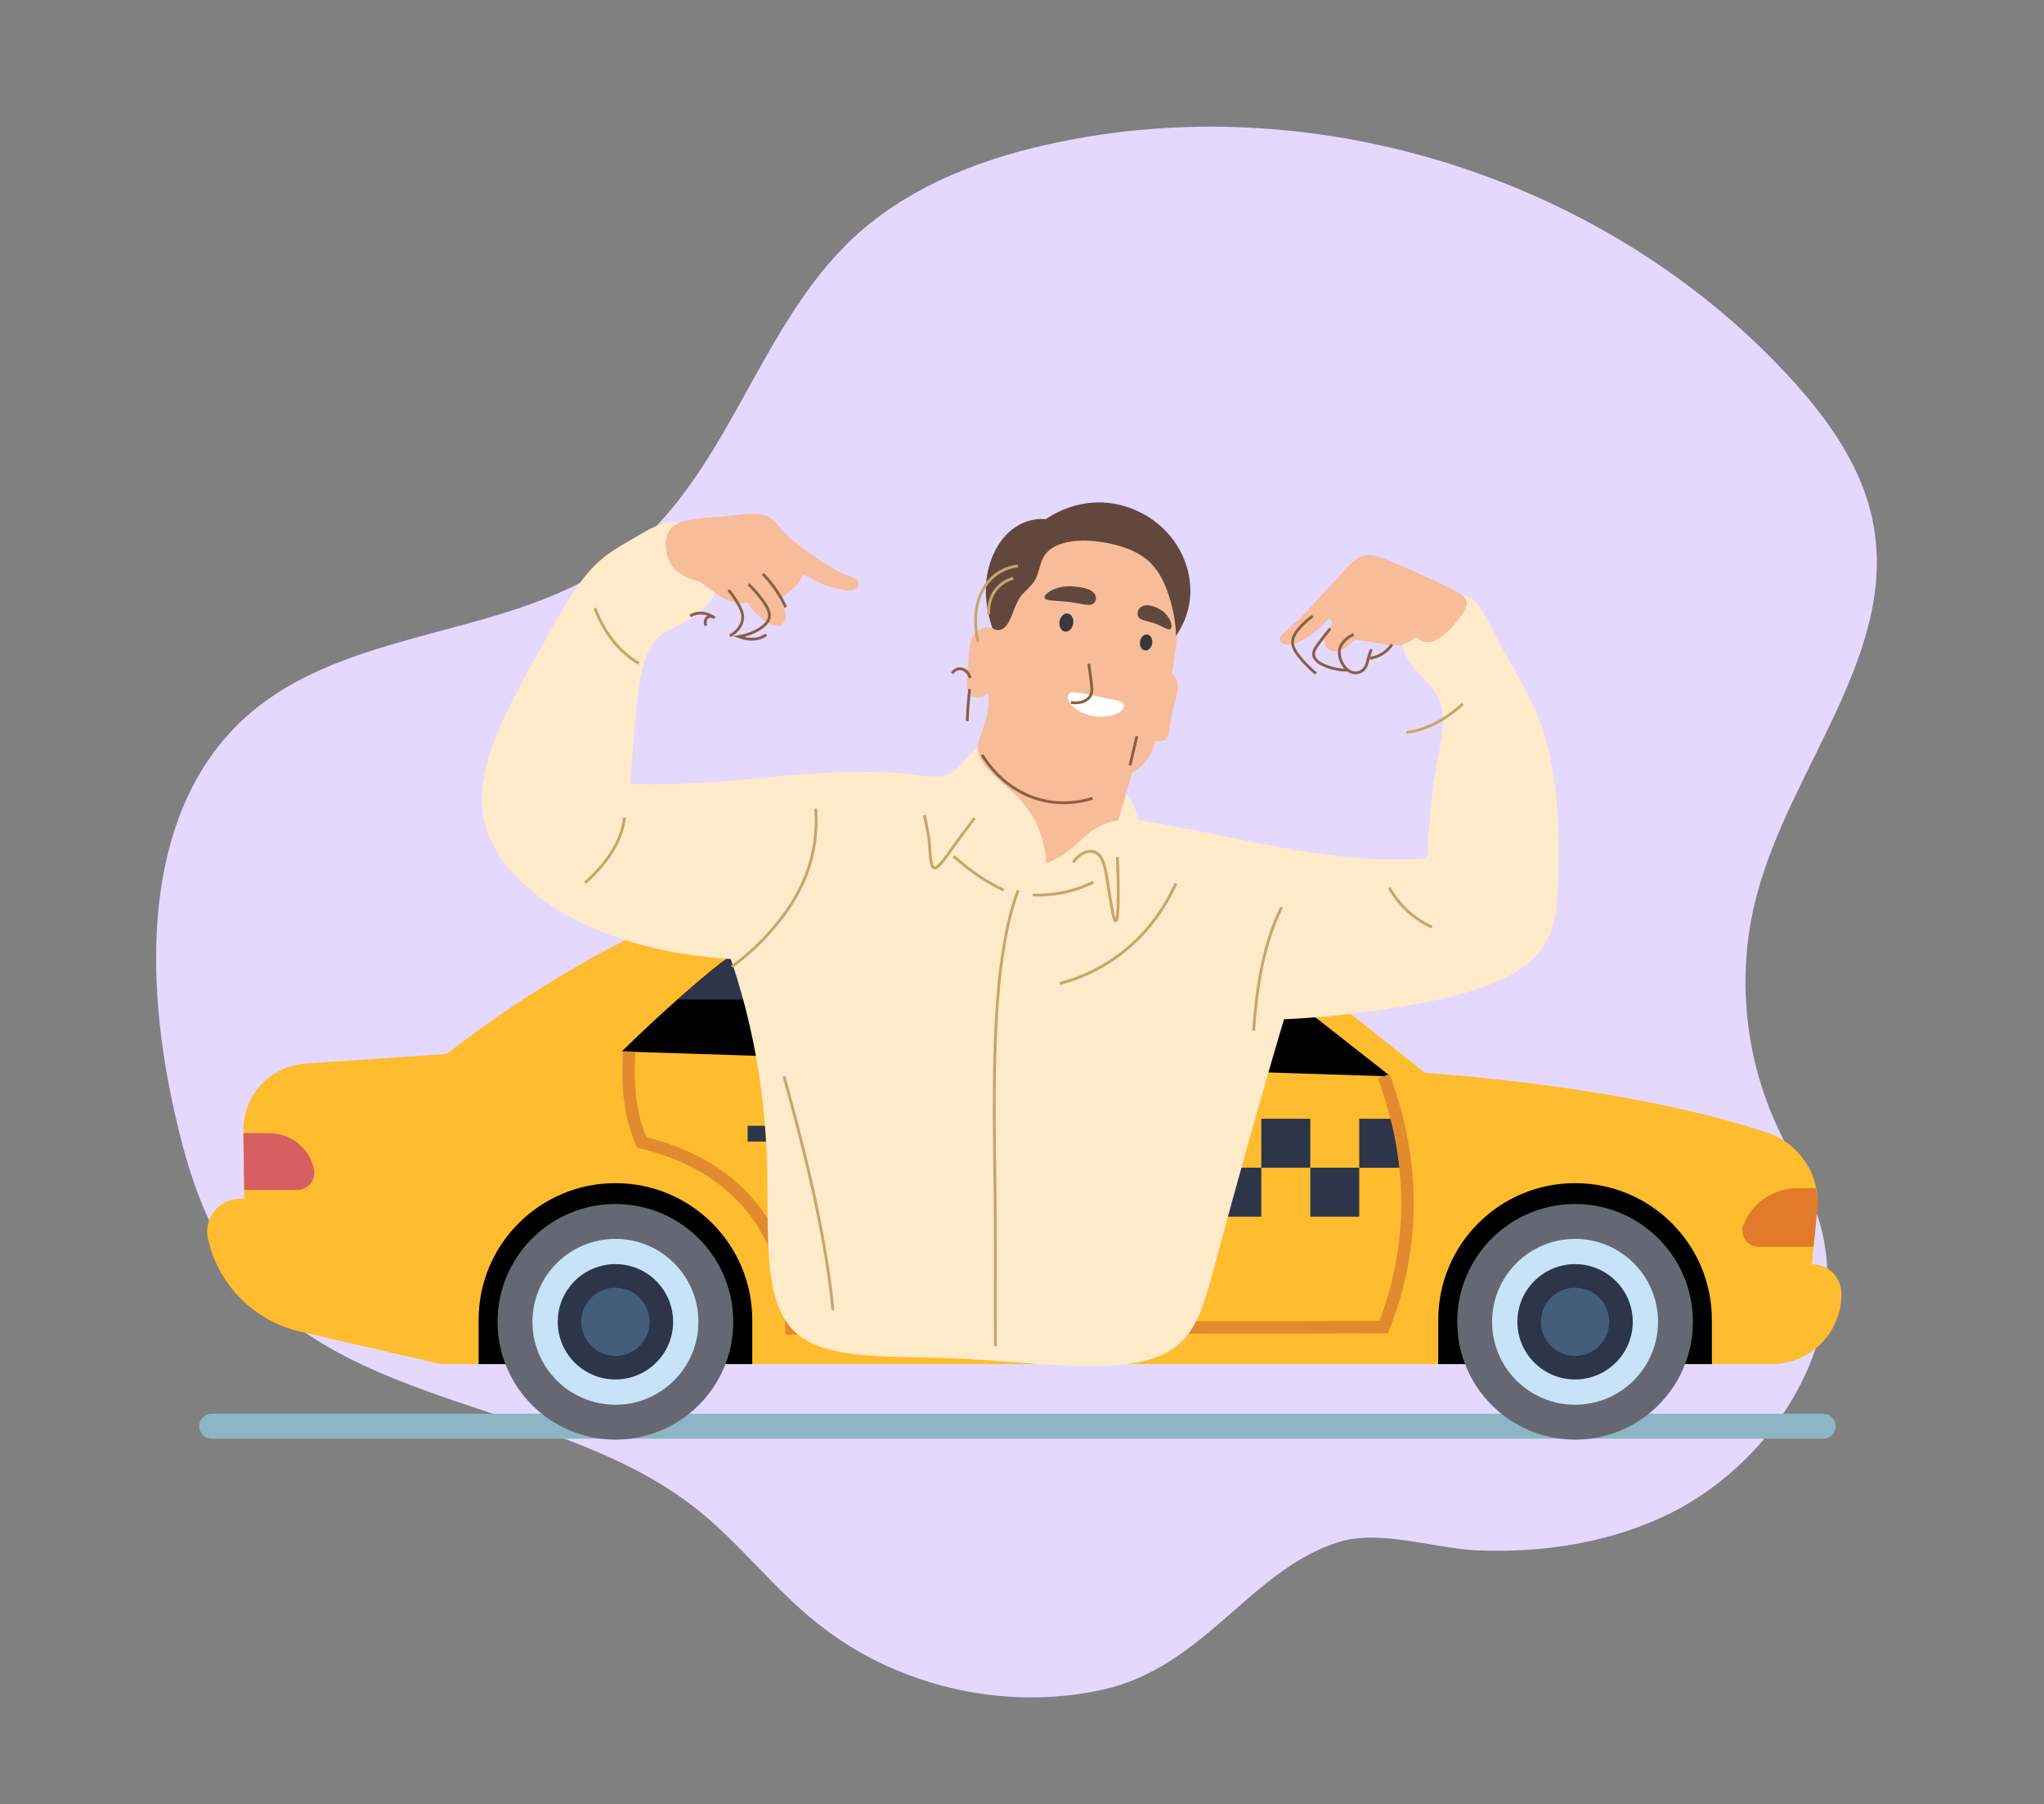 <svg xmlns="http://www.w3.org/2000/svg" xmlns:xlink="http://www.w3.org/1999/xlink" width="775" zoomAndPan="magnify" viewBox="0 0 581.25 513" height="684" preserveAspectRatio="xMidYMid meet" version="1.2"><rect x="0" y="0" width="581.25" height="513" fill="#808080" stroke="none"/><defs><clipPath id="540fd816ed"><path d="M 56.609 401 L 523 401 L 523 409.293 L 56.609 409.293 Z M 56.609 401 "/></clipPath><clipPath id="a22b2b9f1d"><path d="M 235 221.41 L 309 221.41 L 309 256 L 235 256 Z M 235 221.41 "/></clipPath><clipPath id="859f7a1474"><path d="M 58.84 250.219 L 523.648 250.219 L 523.648 387.863 L 58.84 387.863 Z M 58.84 250.219 "/></clipPath><clipPath id="0f4c2eb2d7"><path d="M 414.359 342.176 L 481.477 342.176 L 481.477 409.293 L 414.359 409.293 Z M 414.359 342.176 "/></clipPath><clipPath id="0a3cfb2d14"><path d="M 141.387 342.176 L 208.648 342.176 L 208.648 409.293 L 141.387 409.293 Z M 141.387 342.176 "/></clipPath><clipPath id="a96564ee10"><path d="M 137.035 148.367 L 443.188 148.367 L 443.188 388.414 L 137.035 388.414 Z M 137.035 148.367 "/></clipPath></defs><g id="aae46b3c40"><path style=" stroke:none;fill-rule:nonzero;fill:#e5d8ff;fill-opacity:1;" d="M 472.199 431.574 C 503.789 417.32 527.02 381.07 517.516 347.809 C 514.348 336.898 508.188 327.133 503.789 316.664 C 495.695 297.129 494.109 274.957 499.566 254.543 C 509.07 218.379 539.512 185.91 532.738 149.133 C 529.746 132.676 519.363 118.422 507.926 106.191 C 456.539 51.113 375.766 25.242 302.031 40.203 C 280.473 44.512 259.004 52.52 242.902 67.391 C 215.273 92.996 207.004 135.668 176.824 158.371 C 145.676 181.773 99.215 177.727 70.094 203.684 C 41.055 229.641 40.879 275.043 48.977 313.23 C 52.672 330.477 57.688 347.984 68.508 361.887 C 98.688 400.867 159.578 398.402 198.203 429.113 C 210.258 438.703 219.672 451.195 231.641 460.875 C 254.078 479.266 285.137 486.656 313.469 480.41 C 342.418 474.074 355.527 446.359 380.605 438.438 C 392.746 434.656 408.41 440.461 420.727 440.812 C 438.324 441.43 456.012 438.879 472.199 431.574 Z M 472.199 431.574 "/><g clip-rule="nonzero" clip-path="url(#540fd816ed)"><path style=" stroke:none;fill-rule:nonzero;fill:#8db6c5;fill-opacity:1;" d="M 518.453 409.039 L 60.207 409.039 C 58.246 409.039 56.656 407.449 56.656 405.488 C 56.656 403.527 58.246 401.938 60.207 401.938 L 518.453 401.938 C 520.418 401.938 522.008 403.527 522.008 405.488 C 522.008 407.449 520.418 409.039 518.453 409.039 "/></g><g clip-rule="nonzero" clip-path="url(#a22b2b9f1d)"><path style=" stroke:none;fill-rule:nonzero;fill:#c8e3f7;fill-opacity:1;" d="M 235.777 255.074 L 308.723 255.074 L 305.168 221.41 L 239.332 221.41 L 235.777 255.074 "/></g><path style=" stroke:none;fill-rule:nonzero;fill:#2c3549;fill-opacity:1;" d="M 249.551 231.652 L 244.348 231.652 L 244.348 228.055 L 259.047 228.055 L 259.047 231.652 L 253.848 231.652 L 253.848 246.984 L 249.551 246.984 L 249.551 231.652 "/><path style=" stroke:none;fill-rule:nonzero;fill:#2c3549;fill-opacity:1;" d="M 264.836 239.145 L 268.875 239.145 L 268.441 237.402 C 267.918 235.516 267.395 233.281 266.902 231.309 L 266.785 231.309 C 266.32 233.309 265.824 235.516 265.305 237.402 Z M 264.371 228.055 L 269.52 228.055 L 275.441 246.984 L 270.914 246.984 L 269.75 242.484 L 263.965 242.484 L 262.805 246.984 L 258.449 246.984 L 264.371 228.055 "/><path style=" stroke:none;fill-rule:nonzero;fill:#2c3549;fill-opacity:1;" d="M 280.68 237.254 L 275.742 228.055 L 280.508 228.055 L 282.16 231.625 C 282.598 232.496 283.004 233.484 283.527 234.672 L 283.641 234.672 C 284.082 233.484 284.484 232.496 284.863 231.625 L 286.375 228.055 L 290.934 228.055 L 286.027 237.461 L 291.254 246.984 L 286.492 246.984 L 284.602 243.121 C 284.141 242.133 283.703 241.176 283.18 240.016 L 283.066 240.016 C 282.625 241.176 282.191 242.133 281.785 243.121 L 280.012 246.984 L 275.422 246.984 L 280.68 237.254 "/><path style=" stroke:none;fill-rule:nonzero;fill:#2c3549;fill-opacity:1;" d="M 293.82 228.055 L 298.094 228.055 L 298.094 246.984 L 293.82 246.984 L 293.82 228.055 "/><g clip-rule="nonzero" clip-path="url(#859f7a1474)"><path style=" stroke:none;fill-rule:nonzero;fill:#ffbc2e;fill-opacity:1;" d="M 503.773 387.832 L 125.441 387.832 L 85.332 378.586 C 72.199 375.559 61.992 365.238 59.121 352.082 C 57.875 346.387 62.141 340.977 67.969 340.844 L 69.461 340.812 L 69.211 321.508 C 69.082 311.469 76.824 303.074 86.848 302.391 L 127.023 299.641 C 140.078 289.438 154.062 280.285 168.82 272.012 C 190.266 259.988 214.117 252.957 238.652 251.297 C 265.047 249.512 288.676 249.992 321.133 252.684 C 334.203 253.766 346.688 258.68 356.977 266.816 L 405.234 304.996 C 441.332 307.762 475.977 313.27 502.359 321.949 C 511.703 325.027 517.715 334.086 516.762 343.871 L 515.254 359.41 C 519.891 359.41 523.648 363.164 523.648 367.801 L 523.648 367.965 C 523.648 378.938 514.75 387.832 503.773 387.832 "/></g><path style=" stroke:none;fill-rule:nonzero;fill:#2c3549;fill-opacity:1;" d="M 289.055 345.906 L 302.98 345.906 L 302.98 331.988 L 289.055 331.988 L 289.055 345.906 "/><path style=" stroke:none;fill-rule:nonzero;fill:#2c3549;fill-opacity:1;" d="M 302.98 331.988 L 316.902 331.988 L 316.902 318.074 L 302.98 318.074 L 302.98 331.988 "/><path style=" stroke:none;fill-rule:nonzero;fill:#2c3549;fill-opacity:1;" d="M 316.902 345.906 L 330.828 345.906 L 330.828 331.988 L 316.902 331.988 L 316.902 345.906 "/><path style=" stroke:none;fill-rule:nonzero;fill:#2c3549;fill-opacity:1;" d="M 330.828 331.988 L 344.754 331.988 L 344.754 318.074 L 330.828 318.074 L 330.828 331.988 "/><path style=" stroke:none;fill-rule:nonzero;fill:#2c3549;fill-opacity:1;" d="M 344.754 345.906 L 358.68 345.906 L 358.68 331.988 L 344.754 331.988 L 344.754 345.906 "/><path style=" stroke:none;fill-rule:nonzero;fill:#2c3549;fill-opacity:1;" d="M 358.68 331.988 L 372.605 331.988 L 372.605 318.074 L 358.68 318.074 L 358.68 331.988 "/><path style=" stroke:none;fill-rule:nonzero;fill:#2c3549;fill-opacity:1;" d="M 372.602 345.906 L 386.527 345.906 L 386.527 331.988 L 372.602 331.988 L 372.602 345.906 "/><path style=" stroke:none;fill-rule:nonzero;fill:#2c3549;fill-opacity:1;" d="M 386.527 331.988 L 400.453 331.988 L 396.902 318.074 L 386.527 318.074 L 386.527 331.988 "/><path style=" stroke:none;fill-rule:nonzero;fill:#e17b29;fill-opacity:1;" d="M 516.398 337.785 L 511.234 337.785 C 504.539 337.785 498.492 341.785 495.871 347.941 L 495.836 348.027 C 494.531 351.09 496.781 354.488 500.113 354.488 L 515.73 354.488 L 516.762 343.871 C 516.965 341.785 516.797 339.75 516.398 337.785 "/><path style=" stroke:none;fill-rule:nonzero;fill:#d85f60;fill-opacity:1;" d="M 76.562 322.16 L 69.219 322.16 L 69.43 338.324 L 84.5 338.324 C 87.625 338.324 89.953 335.434 89.281 332.383 C 87.969 326.414 82.676 322.16 76.562 322.16 "/><path style=" stroke:none;fill-rule:nonzero;fill:#000000;fill-opacity:1;" d="M 395.48 306.043 L 349.441 269.93 C 342.195 264.246 333.387 260.914 324.188 260.453 C 300.336 259.262 267.707 259.102 243.805 259.98 C 228.688 260.535 214.219 266.098 202.547 275.719 C 194.062 282.711 185.492 290.406 176.824 298.941 L 395.48 306.043 "/><path style=" stroke:none;fill-rule:nonzero;fill:#2c3549;fill-opacity:1;" d="M 367.605 284.176 L 349.441 269.93 C 342.195 264.246 333.387 260.914 324.188 260.453 C 300.332 259.262 267.707 259.102 243.805 259.98 C 228.688 260.535 214.219 266.098 202.547 275.719 C 199.27 278.418 195.977 281.258 192.672 284.176 L 367.605 284.176 "/><path style=" stroke:none;fill-rule:nonzero;fill:#000000;fill-opacity:1;" d="M 447.898 336.379 C 469.391 336.379 486.812 353.789 486.812 375.266 L 486.812 387.832 L 408.988 387.832 L 408.988 375.266 C 408.988 353.789 426.41 336.379 447.898 336.379 "/><g clip-rule="nonzero" clip-path="url(#0f4c2eb2d7)"><path style=" stroke:none;fill-rule:nonzero;fill:#656872;fill-opacity:1;" d="M 414.387 375.801 C 414.387 357.305 429.387 342.309 447.902 342.309 C 466.41 342.309 481.414 357.305 481.414 375.801 C 481.414 394.301 466.41 409.297 447.902 409.297 C 429.387 409.297 414.387 394.301 414.387 375.801 "/></g><path style=" stroke:none;fill-rule:nonzero;fill:#c8e3f7;fill-opacity:1;" d="M 424.305 375.801 C 424.305 362.781 434.867 352.223 447.898 352.223 C 460.93 352.223 471.492 362.781 471.492 375.801 C 471.492 388.824 460.93 399.383 447.898 399.383 C 434.867 399.383 424.305 388.824 424.305 375.801 "/><path style=" stroke:none;fill-rule:nonzero;fill:#2c3549;fill-opacity:1;" d="M 431.5 375.801 C 431.5 366.75 438.84 359.41 447.898 359.41 C 456.961 359.41 464.305 366.75 464.305 375.801 C 464.305 384.855 456.961 392.195 447.898 392.195 C 438.84 392.195 431.5 384.855 431.5 375.801 "/><path style=" stroke:none;fill-rule:nonzero;fill:#445e79;fill-opacity:1;" d="M 438.191 375.801 C 438.191 370.445 442.539 366.102 447.898 366.102 C 453.262 366.102 457.609 370.445 457.609 375.801 C 457.609 381.164 453.262 385.504 447.898 385.504 C 442.539 385.504 438.191 381.164 438.191 375.801 "/><path style=" stroke:none;fill-rule:nonzero;fill:#000000;fill-opacity:1;" d="M 175.008 336.379 C 196.496 336.379 213.918 353.789 213.918 375.266 L 213.918 387.832 L 136.098 387.832 L 136.098 375.266 C 136.098 353.789 153.516 336.379 175.008 336.379 "/><g clip-rule="nonzero" clip-path="url(#0a3cfb2d14)"><path style=" stroke:none;fill-rule:nonzero;fill:#656872;fill-opacity:1;" d="M 141.492 375.801 C 141.492 357.305 156.496 342.309 175.008 342.309 C 193.516 342.309 208.523 357.305 208.523 375.801 C 208.523 394.305 193.516 409.297 175.008 409.297 C 156.496 409.297 141.492 394.305 141.492 375.801 "/></g><path style=" stroke:none;fill-rule:nonzero;fill:#c8e3f7;fill-opacity:1;" d="M 151.41 375.801 C 151.41 362.781 161.977 352.223 175.008 352.223 C 188.039 352.223 198.602 362.781 198.602 375.801 C 198.602 388.824 188.039 399.383 175.008 399.383 C 161.977 399.383 151.41 388.824 151.41 375.801 "/><path style=" stroke:none;fill-rule:nonzero;fill:#2c3549;fill-opacity:1;" d="M 158.605 375.801 C 158.605 366.75 165.949 359.41 175.008 359.41 C 184.066 359.41 191.41 366.75 191.41 375.801 C 191.41 384.855 184.066 392.195 175.008 392.195 C 165.949 392.195 158.605 384.855 158.605 375.801 "/><path style=" stroke:none;fill-rule:nonzero;fill:#445e79;fill-opacity:1;" d="M 165.297 375.801 C 165.297 370.445 169.645 366.102 175.008 366.102 C 180.371 366.102 184.715 370.445 184.715 375.801 C 184.715 381.164 180.371 385.504 175.008 385.504 C 169.645 385.504 165.297 381.164 165.297 375.801 "/><path style=" stroke:none;fill-rule:nonzero;fill:#e28b2e;fill-opacity:1;" d="M 223.348 379.441 L 223.324 377.688 C 222.957 350.926 208.301 332.754 182.062 326.516 L 181.195 326.312 L 180.844 325.496 C 177.137 316.957 176.68 308.977 177.145 298.863 L 180.695 299.027 C 180.266 308.305 180.641 315.66 183.762 323.277 C 210.613 329.977 225.844 348.594 226.832 375.883 L 392.27 375.527 C 400.676 353.219 400.527 330.031 391.828 306.598 L 395.156 305.363 C 404.316 330.035 404.316 354.453 395.148 377.945 L 394.707 379.074 L 223.348 379.441 "/><path style=" stroke:none;fill-rule:nonzero;fill:#e28b2e;fill-opacity:1;" d="M 291.379 375.805 L 287.828 375.805 L 287.828 259.422 L 291.379 259.422 L 291.379 375.805 "/><path style=" stroke:none;fill-rule:nonzero;fill:#2c3549;fill-opacity:1;" d="M 219.094 324.555 L 212.613 324.555 L 212.613 320.066 L 230.934 320.066 L 230.934 324.555 L 224.453 324.555 L 224.453 343.66 L 219.094 343.66 L 219.094 324.555 "/><path style=" stroke:none;fill-rule:nonzero;fill:#2c3549;fill-opacity:1;" d="M 238.145 333.891 L 243.176 333.891 L 242.633 331.719 C 241.98 329.363 241.328 326.578 240.715 324.121 L 240.566 324.121 C 239.988 326.617 239.371 329.363 238.723 331.719 Z M 237.562 320.066 L 243.973 320.066 L 251.359 343.66 L 245.707 343.66 L 244.262 338.051 L 237.055 338.051 L 235.609 343.66 L 230.176 343.66 L 237.562 320.066 "/><path style=" stroke:none;fill-rule:nonzero;fill:#2c3549;fill-opacity:1;" d="M 257.875 331.535 L 251.723 320.066 L 257.656 320.066 L 259.723 324.52 C 260.266 325.602 260.773 326.836 261.426 328.316 L 261.57 328.316 C 262.109 326.836 262.617 325.602 263.09 324.52 L 264.973 320.066 L 270.656 320.066 L 264.535 331.793 L 271.055 343.66 L 265.117 343.66 L 262.762 338.848 C 262.184 337.617 261.645 336.426 260.992 334.977 L 260.844 334.977 C 260.301 336.426 259.758 337.617 259.254 338.848 L 257.043 343.66 L 251.32 343.66 L 257.875 331.535 "/><path style=" stroke:none;fill-rule:nonzero;fill:#2c3549;fill-opacity:1;" d="M 274.242 320.066 L 279.562 320.066 L 279.562 343.66 L 274.242 343.66 L 274.242 320.066 "/><g clip-rule="nonzero" clip-path="url(#a96564ee10)"><path style=" stroke:none;fill-rule:nonzero;fill:#ffeaca;fill-opacity:1;" d="M 280.207 211.457 C 275.895 212.746 273.363 219.203 268.66 220.574 C 266.547 221.191 264.051 220.777 261.492 220.434 C 252.246 219.184 241.938 219.277 231.824 219.902 C 221.422 220.547 211.055 221.828 200.645 222.492 C 193.531 222.945 186.395 223.109 179.258 222.883 C 179.727 216.641 180.133 210.406 180.711 204.176 C 181.551 195.145 182.48 186.191 186.645 181.77 C 188.77 179.516 191.715 178.473 194.449 176.992 C 198.297 174.91 201.52 172.148 203.293 168.859 C 209.211 157.879 201.168 147.641 190.652 148.488 C 187.262 148.758 184.023 150.82 180.566 152.809 C 177.023 154.852 173.496 156.785 170.336 159.625 C 164.691 164.699 160.297 172.59 155.961 180.387 C 145.465 199.266 134.562 217.258 137.527 232.516 C 139.461 242.449 146.816 250.699 156.215 257.086 C 170.371 266.711 188.559 271.398 207.812 272.672 C 213.871 290.371 217.16 308.848 217.988 327.34 C 218.941 348.602 216.172 369.383 226.055 378.664 C 234.598 386.691 251.773 385.453 269.316 386.117 C 296.727 387.156 323.094 392.387 334.973 382.402 C 341.027 377.316 343.059 368.461 345.457 359.594 C 351.672 336.625 358.148 313.242 365.133 289.793 C 375.387 289.324 385.539 288.289 395.652 286.664 C 414.391 283.656 432.203 279.473 439.043 268.906 C 442.766 263.156 442.98 255.84 443.125 248.375 C 443.406 233.715 442.949 219.078 438.199 206 C 434.664 196.258 428.703 187.594 423.98 178.207 C 422.297 174.859 420.809 171.5 418.188 169.977 C 415.445 168.379 411.68 168.863 408.277 170.371 C 402.035 173.137 398.105 178.637 398.926 183.809 C 399.43 186.965 401.832 189.695 404.371 192.418 C 406.406 194.602 408.535 196.688 409.535 199.418 C 411.262 204.133 409.855 210.746 408.559 217.402 C 406.852 226.152 406.449 235.055 405.766 243.93 C 398.258 244.645 390.77 244.43 383.094 243.672 C 369.871 242.371 356.004 239.367 342.262 236.539 C 336.098 235.27 329.875 234.324 323.688 233.172 C 322.934 229.18 321.18 225.906 318.953 224.926 C 317.941 224.484 316.848 224.559 315.766 224.523 C 300.164 224.043 288.145 209.086 280.207 211.457 "/></g><path style=" stroke:none;fill-rule:nonzero;fill:#f7bd9a;fill-opacity:1;" d="M 317.059 150.293 C 308.516 148.25 299.793 150.133 293.238 155.344 C 286.383 160.793 282.781 169.348 283.426 178.957 C 281.102 177.832 278.668 178.371 277.203 180.109 C 275.633 181.977 275.605 185.047 275.355 188.203 C 275.027 192.309 274.301 196.238 276.016 197.715 C 277.211 198.742 279.27 198.555 281.082 197.102 C 281.25 199.98 280.863 202.848 280.059 205.57 C 279.223 208.391 277.824 211.039 278.125 213.5 C 278.488 216.492 281.203 219.109 284.059 221.699 C 287.055 224.418 290.16 226.984 292.43 230.215 C 295.418 234.469 297.223 239.84 297.539 245.453 C 299.969 244.531 302.211 243.184 304.242 241.613 C 306.656 239.746 308.699 237.391 311.203 235.785 C 313.242 234.48 315.543 233.559 317.996 233.25 L 321.926 219.695 C 323.438 218.938 324.719 217.852 325.762 216.555 C 327.152 214.832 328.094 212.746 328.664 210.496 C 329.812 211.047 331.008 210.766 331.746 209.926 C 332.641 208.906 332.609 207.133 332.852 205.367 C 333.43 201.152 335.289 197.156 334.895 194.383 C 334.727 193.184 334.16 192.234 333.219 191.559 C 335.133 181.586 335.719 171.594 333.16 164.227 C 331.957 160.758 330.113 157.949 327.652 155.672 C 324.723 152.965 320.977 151.227 317.059 150.293 "/><path style=" stroke:none;fill-rule:nonzero;fill:#62483c;fill-opacity:1;" d="M 311.488 169.219 C 310.855 167.637 308.172 166.902 305.105 166.727 C 303.719 166.648 302.332 166.707 301.031 167.066 C 298.539 167.754 296.824 169.145 297.047 169.98 C 297.305 170.965 300.746 170.699 304.422 171.203 C 305.664 171.375 306.895 171.621 308.133 171.816 C 309.145 171.973 310.121 172.094 310.785 171.691 C 311.574 171.211 311.879 170.172 311.488 169.219 "/><path style=" stroke:none;fill-rule:nonzero;fill:#62483c;fill-opacity:1;" d="M 324.445 172.598 C 325.555 171.758 327.348 172.027 329.113 172.859 C 330.145 173.344 331.074 174 331.773 174.852 C 333.176 176.559 333.504 178.398 332.805 178.855 C 332.121 179.305 330.324 177.867 328.129 177.156 C 327.258 176.875 326.355 176.703 325.48 176.438 C 324.781 176.223 324.121 175.957 323.781 175.461 C 323.188 174.602 323.484 173.324 324.445 172.598 "/><path style=" stroke:none;fill-rule:nonzero;fill:#ffffff;fill-opacity:1;" d="M 303.977 197.254 C 304.891 196.27 308.406 197.316 312.262 198.082 C 315.789 198.785 319.125 199.152 319.547 200.34 C 320.152 202.055 316.445 204.34 311.469 203.668 C 305.66 202.883 302.586 198.887 303.977 197.254 "/><path style=" stroke:none;fill-rule:nonzero;fill:#62483c;fill-opacity:1;" d="M 334.445 180.73 C 338.34 175.145 339.348 168.598 337.84 162.441 C 335.762 153.945 329.43 147.273 321.102 144.324 C 313.328 141.57 304.789 142.648 297.367 147.598 C 294.18 147.324 291.168 148.242 288.629 149.949 C 284.988 152.395 282.543 156.445 281.277 160.93 C 279.688 166.555 280.219 172.57 282.168 178.527 C 283.004 179.215 284.07 179.285 284.953 178.879 C 286.176 178.316 286.961 176.785 287.633 175.176 C 288.422 173.289 289.012 171.316 290.148 169.727 C 291.324 168.094 293.09 166.879 294.137 165.234 C 295.598 162.945 295.609 159.871 297.168 157.711 C 300.113 153.621 307.723 152.883 315.594 154.531 C 319.918 155.434 324.035 157.012 327.031 159.902 C 329.914 162.688 331.613 166.578 332.805 170.691 C 333.75 173.953 334.293 177.309 334.445 180.73 "/><path style=" stroke:none;fill-rule:nonzero;fill:#f7bd9a;fill-opacity:1;" d="M 190.879 150.191 C 193.781 147.004 200.91 147.352 208.188 146.578 C 211.93 146.184 215.629 145.492 218.336 146.84 C 220.363 147.844 221.773 149.977 223.539 151.832 C 225.844 154.258 228.703 156.211 231.543 158.164 C 234.289 160.055 237.008 161.941 239.914 163.113 C 241.723 163.844 243.512 164.297 244.027 165.336 C 244.344 165.977 244.207 166.762 243.676 167.281 C 242.68 168.246 240.43 167.977 238.043 167.387 C 234.613 166.539 231.391 165.02 228.211 163.227 C 228.109 163.914 227.848 164.527 227.445 165.164 C 226.336 166.934 223.992 168.797 221.516 170.391 C 223.02 172.289 223.793 174.379 223.367 175.992 C 223.125 176.914 222.516 177.617 221.715 177.871 C 220.508 178.254 218.98 177.516 217.527 176.504 C 215.559 175.141 213.926 173.348 212.469 171.324 C 210.68 171.566 208.891 171.414 207.285 170.82 C 206.016 170.352 204.871 169.574 203.723 168.789 C 202.148 167.711 200.613 166.574 199.086 165.418 C 195.879 164.691 193.004 163.297 191.316 161.184 C 190.336 159.949 189.797 158.5 189.52 156.98 C 189.055 154.457 189.324 151.898 190.879 150.191 "/><path style=" stroke:none;fill-rule:nonzero;fill:#f7bd9a;fill-opacity:1;" d="M 417.02 170.809 C 416.559 169.234 414.406 168.203 412.156 167.117 C 409.062 165.629 405.938 164.156 402.785 162.75 C 400.055 161.527 397.309 160.355 394.539 159.246 C 392.328 158.359 390.133 157.504 388.133 157.883 C 385.523 158.375 383.371 160.938 381.102 163.469 C 378.574 166.297 375.953 169.047 373.383 171.844 C 371.758 173.613 370.145 175.395 368.371 176.988 C 366.047 179.082 363.641 180.695 363.852 181.949 C 363.961 182.605 364.703 183.113 365.711 183.266 C 368.754 183.723 373.512 180.543 377.965 175.863 L 378.996 176.891 C 378.344 177.797 377.773 178.746 377.301 179.754 C 376.801 180.812 376.398 181.875 376.594 182.844 C 376.836 184.023 377.84 184.906 379.082 185.129 C 380.32 185.348 381.633 184.789 382.855 183.977 C 383.676 183.434 384.41 182.773 385.027 181.988 C 386.395 181.988 387.754 182.145 389.098 182.355 C 391.977 182.801 394.781 183.719 397.418 183.438 C 399.359 183.23 401.203 182.461 402.68 181.086 C 403.781 182.262 405.246 182.746 406.77 182.508 C 409.266 182.117 411.621 179.777 413.844 177.188 C 415.809 174.895 417.547 172.605 417.02 170.809 "/><path style="fill:none;stroke-width:100.416;stroke-linecap:butt;stroke-linejoin:miter;stroke:#886047;stroke-opacity:1;stroke-miterlimit:4;" d="M 29533.878 26656.23 C 29379.596 26549.414 29240.275 26427.205 29113.577 26291.003 C 28956.49 26122.616 28822.779 25941.634 28815.299 25749.925 C 28806.884 25531.162 28963.971 25318.462 29142.563 25111.36 C 29297.313 24931.312 29467.022 24765.723 29650.29 24612.729 " transform="matrix(0.008,0,0,-0.008,137.034,388.412)"/><path style="fill:none;stroke-width:100.416;stroke-linecap:butt;stroke-linejoin:miter;stroke:#886047;stroke-opacity:1;stroke-miterlimit:4;" d="M 30154.277 26209.375 C 30021.969 26050.783 29895.271 25887.993 29771.846 25722.871 C 29658.238 25571.742 29550.241 25423.412 29564.267 25282.079 C 29588.578 25032.997 29949.503 24857.147 30387.57 24769.455 C 30511.463 24744.733 30636.758 24730.273 30763.923 24739.136 " transform="matrix(0.008,0,0,-0.008,137.034,388.412)"/><path style="fill:none;stroke-width:100.416;stroke-linecap:butt;stroke-linejoin:miter;stroke:#886047;stroke-opacity:1;stroke-miterlimit:4;" d="M 30985.061 26008.803 C 30735.405 25884.261 30544.656 25702.347 30491.827 25490.581 C 30460.035 25362.308 30481.074 25229.837 30526.891 25104.363 C 30617.59 24854.814 30796.182 24665.437 31007.501 24641.182 C 31165.523 24622.991 31323.078 24697.622 31405.829 24838.022 C 31452.581 24917.318 31475.022 25013.873 31498.865 25111.826 C 31528.787 25235.435 31572.733 25354.845 31613.408 25475.188 " transform="matrix(0.008,0,0,-0.008,137.034,388.412)"/><path style="fill:none;stroke-width:100.416;stroke-linecap:butt;stroke-linejoin:miter;stroke:#886047;stroke-opacity:1;stroke-miterlimit:4;" d="M 31567.123 25158.005 C 31730.288 25181.793 31884.102 25237.3 32019.683 25324.059 C 32150.121 25407.087 32261.858 25517.635 32348.817 25650.105 " transform="matrix(0.008,0,0,-0.008,137.034,388.412)"/><path style="fill:none;stroke-width:100.416;stroke-linecap:butt;stroke-linejoin:miter;stroke:#886047;stroke-opacity:1;stroke-miterlimit:4;" d="M 21572.008 24962.097 C 21606.137 24741.001 21635.124 24520.372 21661.772 24298.81 C 21681.408 24135.554 21702.446 23973.697 21640.734 23846.357 C 21540.217 23639.255 21259.705 23531.973 20938.518 23587.48 " transform="matrix(0.008,0,0,-0.008,137.034,388.412)"/><path style="fill:none;stroke-width:100.416;stroke-linecap:butt;stroke-linejoin:miter;stroke:#886047;stroke-opacity:1;stroke-miterlimit:4;" d="M 16715.876 24620.658 C 16786.471 24735.871 16897.741 24795.109 17021.634 24782.515 C 17179.656 24766.19 17298.873 24639.783 17360.119 24458.801 " transform="matrix(0.008,0,0,-0.008,137.034,388.412)"/><path style="fill:none;stroke-width:100.416;stroke-linecap:butt;stroke-linejoin:miter;stroke:#886047;stroke-opacity:1;stroke-miterlimit:4;" d="M 17337.678 24063.255 C 17315.237 23859.884 17296.068 23656.047 17281.108 23452.21 C 17268.017 23275.894 17258.667 23099.11 17252.589 22922.327 " transform="matrix(0.008,0,0,-0.008,137.034,388.412)"/><path style="fill:none;stroke-width:100.416;stroke-linecap:butt;stroke-linejoin:miter;stroke:#886047;stroke-opacity:1;stroke-miterlimit:4;" d="M 17779.017 21726.359 C 18215.681 21022.025 18824.859 20496.34 19556.996 20223.935 C 20236.303 19971.121 20979.193 19953.396 21706.187 20180.556 " transform="matrix(0.008,0,0,-0.008,137.034,388.412)"/><path style="fill:none;stroke-width:100.416;stroke-linecap:butt;stroke-linejoin:miter;stroke:#886047;stroke-opacity:1;stroke-miterlimit:4;" d="M 23282.197 22389.179 C 23201.316 22043.076 23119.968 21697.439 23038.619 21350.87 " transform="matrix(0.008,0,0,-0.008,137.034,388.412)"/><path style="fill:none;stroke-width:100.416;stroke-linecap:butt;stroke-linejoin:miter;stroke:#886047;stroke-opacity:1;stroke-miterlimit:4;" d="M 9986.39 28155.389 C 10163.112 27973.475 10323.939 27777.567 10465.13 27569.066 C 10593.698 27379.688 10705.903 27179.583 10800.342 26970.615 " transform="matrix(0.008,0,0,-0.008,137.034,388.412)"/><path style="fill:none;stroke-width:100.416;stroke-linecap:butt;stroke-linejoin:miter;stroke:#886047;stroke-opacity:1;stroke-miterlimit:4;" d="M 9476.793 27787.829 C 9625.932 27646.496 9761.98 27494.434 9888.21 27333.044 C 10089.712 27076.032 10262.227 26815.755 10210.332 26588.595 C 10171.995 26422.074 10017.714 26288.204 9838.186 26180.921 C 9623.594 26052.182 9382.821 25969.621 9127.087 25924.376 C 9342.147 25848.812 9563.751 25813.828 9765.253 25848.812 C 9890.548 25870.268 10007.428 25917.379 10107.945 25997.141 " transform="matrix(0.008,0,0,-0.008,137.034,388.412)"/><path style="fill:none;stroke-width:100.416;stroke-linecap:butt;stroke-linejoin:miter;stroke:#886047;stroke-opacity:1;stroke-miterlimit:4;" d="M 8771.305 27584.458 C 8877.899 27452.454 8974.676 27313.919 9062.57 27169.321 C 9172.437 26988.806 9272.019 26805.959 9271.551 26617.515 C 9271.084 26355.372 9096.699 26107.223 8815.719 25955.161 " transform="matrix(0.008,0,0,-0.008,137.034,388.412)"/><path style="fill:none;stroke-width:100.416;stroke-linecap:butt;stroke-linejoin:miter;stroke:#886047;stroke-opacity:1;stroke-miterlimit:4;" d="M 7962.027 26314.791 C 7920.418 26426.272 7931.638 26533.088 8007.844 26599.79 C 8070.492 26655.297 8154.178 26661.361 8235.526 26620.314 " transform="matrix(0.008,0,0,-0.008,137.034,388.412)"/><path style="fill:none;stroke-width:100.416;stroke-linecap:butt;stroke-linejoin:miter;stroke:#886047;stroke-opacity:1;stroke-miterlimit:4;" d="M 7407.548 26662.76 C 7529.571 26736.925 7666.087 26769.577 7803.538 26763.979 C 7970.442 26756.983 8132.204 26693.546 8276.668 26588.595 " transform="matrix(0.008,0,0,-0.008,137.034,388.412)"/><path style="fill:none;stroke-width:100.416;stroke-linecap:butt;stroke-linejoin:miter;stroke:#c7a66a;stroke-opacity:1;stroke-miterlimit:4;" d="M 15728.006 19578.84 C 15799.536 19239.733 15882.287 18903.892 15908.001 18556.856 C 15938.857 18137.521 15953.818 17751.77 16070.698 17708.857 C 16196.928 17662.678 16444.247 18012.047 16720.551 18405.727 C 16975.349 18768.623 17246.044 19117.991 17510.193 19474.356 " transform="matrix(0.008,0,0,-0.008,137.034,388.412)"/><path style="fill:none;stroke-width:100.416;stroke-linecap:butt;stroke-linejoin:miter;stroke:#c7a66a;stroke-opacity:1;stroke-miterlimit:4;" d="M 21025.01 17903.365 C 21238.666 18238.273 21572.008 18371.21 21813.716 18258.33 C 22135.37 18108.601 22192.875 17508.751 22290.587 16882.314 C 22377.546 16323.511 22463.102 15831.877 22529.022 15823.947 C 22631.409 15811.819 22644.032 16835.669 22590.267 18093.208 " transform="matrix(0.008,0,0,-0.008,137.034,388.412)"/><path style="fill:none;stroke-width:100.416;stroke-linecap:butt;stroke-linejoin:miter;stroke:#c7a66a;stroke-opacity:1;stroke-miterlimit:4;" d="M 19064.697 16911.7 C 18825.795 16297.856 18685.538 15673.285 18566.321 14980.612 C 18165.656 12651.645 18191.37 9519.925 18236.719 6543.997 C 18266.173 4598.45 18240.459 2652.435 18253.082 707.354 " transform="matrix(0.008,0,0,-0.008,137.034,388.412)"/><path style="fill:none;stroke-width:100.416;stroke-linecap:butt;stroke-linejoin:miter;stroke:#c7a66a;stroke-opacity:1;stroke-miterlimit:4;" d="M 8883.042 14197.915 C 9383.289 14559.877 9837.718 14974.082 10243.993 15433.531 C 10782.109 16041.777 11239.811 16712.061 11526.869 17456.509 C 11812.991 18200.025 11931.741 19002.779 11864.886 19818.127 " transform="matrix(0.008,0,0,-0.008,137.034,388.412)"/><path style="fill:none;stroke-width:100.416;stroke-linecap:butt;stroke-linejoin:miter;stroke:#c7a66a;stroke-opacity:1;stroke-miterlimit:4;" d="M 28427.725 16309.984 C 28198.172 15854.732 28027.528 15378.491 27889.609 14880.792 C 27631.07 13947.433 27502.035 12932.913 27434.244 11919.325 " transform="matrix(0.008,0,0,-0.008,137.034,388.412)"/><path style="fill:none;stroke-width:100.416;stroke-linecap:butt;stroke-linejoin:miter;stroke:#c7a66a;stroke-opacity:1;stroke-miterlimit:4;" d="M 32253.443 16999.392 C 32439.048 16676.144 32669.068 16386.481 32942.1 16142.063 C 33188.483 15921.434 33467.593 15739.054 33775.221 15605.184 " transform="matrix(0.008,0,0,-0.008,137.034,388.412)"/><path style="fill:none;stroke-width:100.416;stroke-linecap:butt;stroke-linejoin:miter;stroke:#c7a66a;stroke-opacity:1;stroke-miterlimit:4;" d="M 32865.894 22523.049 C 33173.055 22558.499 33467.125 22647.59 33747.17 22774.93 C 34152.978 22959.177 34526.526 23225.984 34867.348 23537.57 " transform="matrix(0.008,0,0,-0.008,137.034,388.412)"/><path style="fill:none;stroke-width:100.416;stroke-linecap:butt;stroke-linejoin:miter;stroke:#c7a66a;stroke-opacity:1;stroke-miterlimit:4;" d="M 4017.559 26941.229 C 4183.529 26492.507 4413.081 26077.37 4711.826 25718.673 C 4957.275 25424.812 5248.072 25170.132 5581.882 24971.426 " transform="matrix(0.008,0,0,-0.008,137.034,388.412)"/><path style="fill:none;stroke-width:100.416;stroke-linecap:butt;stroke-linejoin:miter;stroke:#c7a66a;stroke-opacity:1;stroke-miterlimit:4;" d="M 5067.609 19493.48 C 5033.013 19161.37 4928.756 18848.851 4777.279 18550.326 C 4522.481 18046.097 4123.686 17586.181 3669.724 17178.041 " transform="matrix(0.008,0,0,-0.008,137.034,388.412)"/><path style="fill:none;stroke-width:100.416;stroke-linecap:butt;stroke-linejoin:miter;stroke:#c7a66a;stroke-opacity:1;stroke-miterlimit:4;" d="M 19580.372 16743.313 C 19979.167 16732.118 20374.689 16767.101 20759.458 16853.86 C 21097.943 16930.358 21427.077 17046.503 21738.913 17205.561 " transform="matrix(0.008,0,0,-0.008,137.034,388.412)"/><path style="fill:none;stroke-width:100.416;stroke-linecap:butt;stroke-linejoin:miter;stroke:#c7a66a;stroke-opacity:1;stroke-miterlimit:4;" d="M 16769.641 18121.662 C 17075.866 17847.391 17397.988 17593.178 17739.278 17369.75 C 17998.751 17199.964 18268.978 17047.436 18551.36 16918.697 " transform="matrix(0.008,0,0,-0.008,137.034,388.412)"/><path style="fill:none;stroke-width:100.416;stroke-linecap:butt;stroke-linejoin:miter;stroke:#c7a66a;stroke-opacity:1;stroke-miterlimit:4;" d="M 20541.594 13598.532 C 21437.83 13833.154 22249.913 14257.154 22939.505 14838.812 C 23677.719 15461.052 24260.25 16250.279 24670.732 17156.118 " transform="matrix(0.008,0,0,-0.008,137.034,388.412)"/><path style="fill:none;stroke-width:100.416;stroke-linecap:butt;stroke-linejoin:miter;stroke:#c7a66a;stroke-opacity:1;stroke-miterlimit:4;" d="M 10736.76 10303.088 C 11272.538 8376.665 11773.719 6423.188 12119.217 4518.687 C 12273.031 3670.688 12400.197 2833.417 12478.272 1985.417 " transform="matrix(0.008,0,0,-0.008,137.034,388.412)"/><path style=" stroke:none;fill-rule:nonzero;fill:#393939;fill-opacity:1;" d="M 301.289 176.691 C 301.508 175.27 302.566 174.262 303.641 174.434 C 304.723 174.602 305.41 175.887 305.188 177.305 C 304.965 178.727 303.914 179.734 302.836 179.562 C 301.758 179.395 301.062 178.109 301.289 176.691 "/><path style=" stroke:none;fill-rule:nonzero;fill:#393939;fill-opacity:1;" d="M 324.199 182.395 C 324.395 181.141 325.328 180.254 326.277 180.402 C 327.23 180.551 327.84 181.688 327.645 182.941 C 327.445 184.195 326.52 185.086 325.566 184.934 C 324.613 184.785 324 183.648 324.199 182.395 "/><path style="fill:none;stroke-width:100.416;stroke-linecap:butt;stroke-linejoin:miter;stroke:#c7a66a;stroke-opacity:1;stroke-miterlimit:4;" d="M 19053.477 28437.122 C 18579.879 28383.947 18187.629 28142.328 17923.013 27776.634 C 17539.646 27245.818 17465.778 26511.632 17634.085 25748.526 " transform="matrix(0.008,0,0,-0.008,137.034,388.412)"/><path style="fill:none;stroke-width:100.416;stroke-linecap:butt;stroke-linejoin:miter;stroke:#c7a66a;stroke-opacity:1;stroke-miterlimit:4;" d="M 18890.312 28000.995 C 18621.021 27927.763 18397.546 27772.903 18243.264 27557.871 C 18074.022 27322.315 18000.154 27032.186 18018.855 26723.865 " transform="matrix(0.008,0,0,-0.008,137.034,388.412)"/></g></svg>
